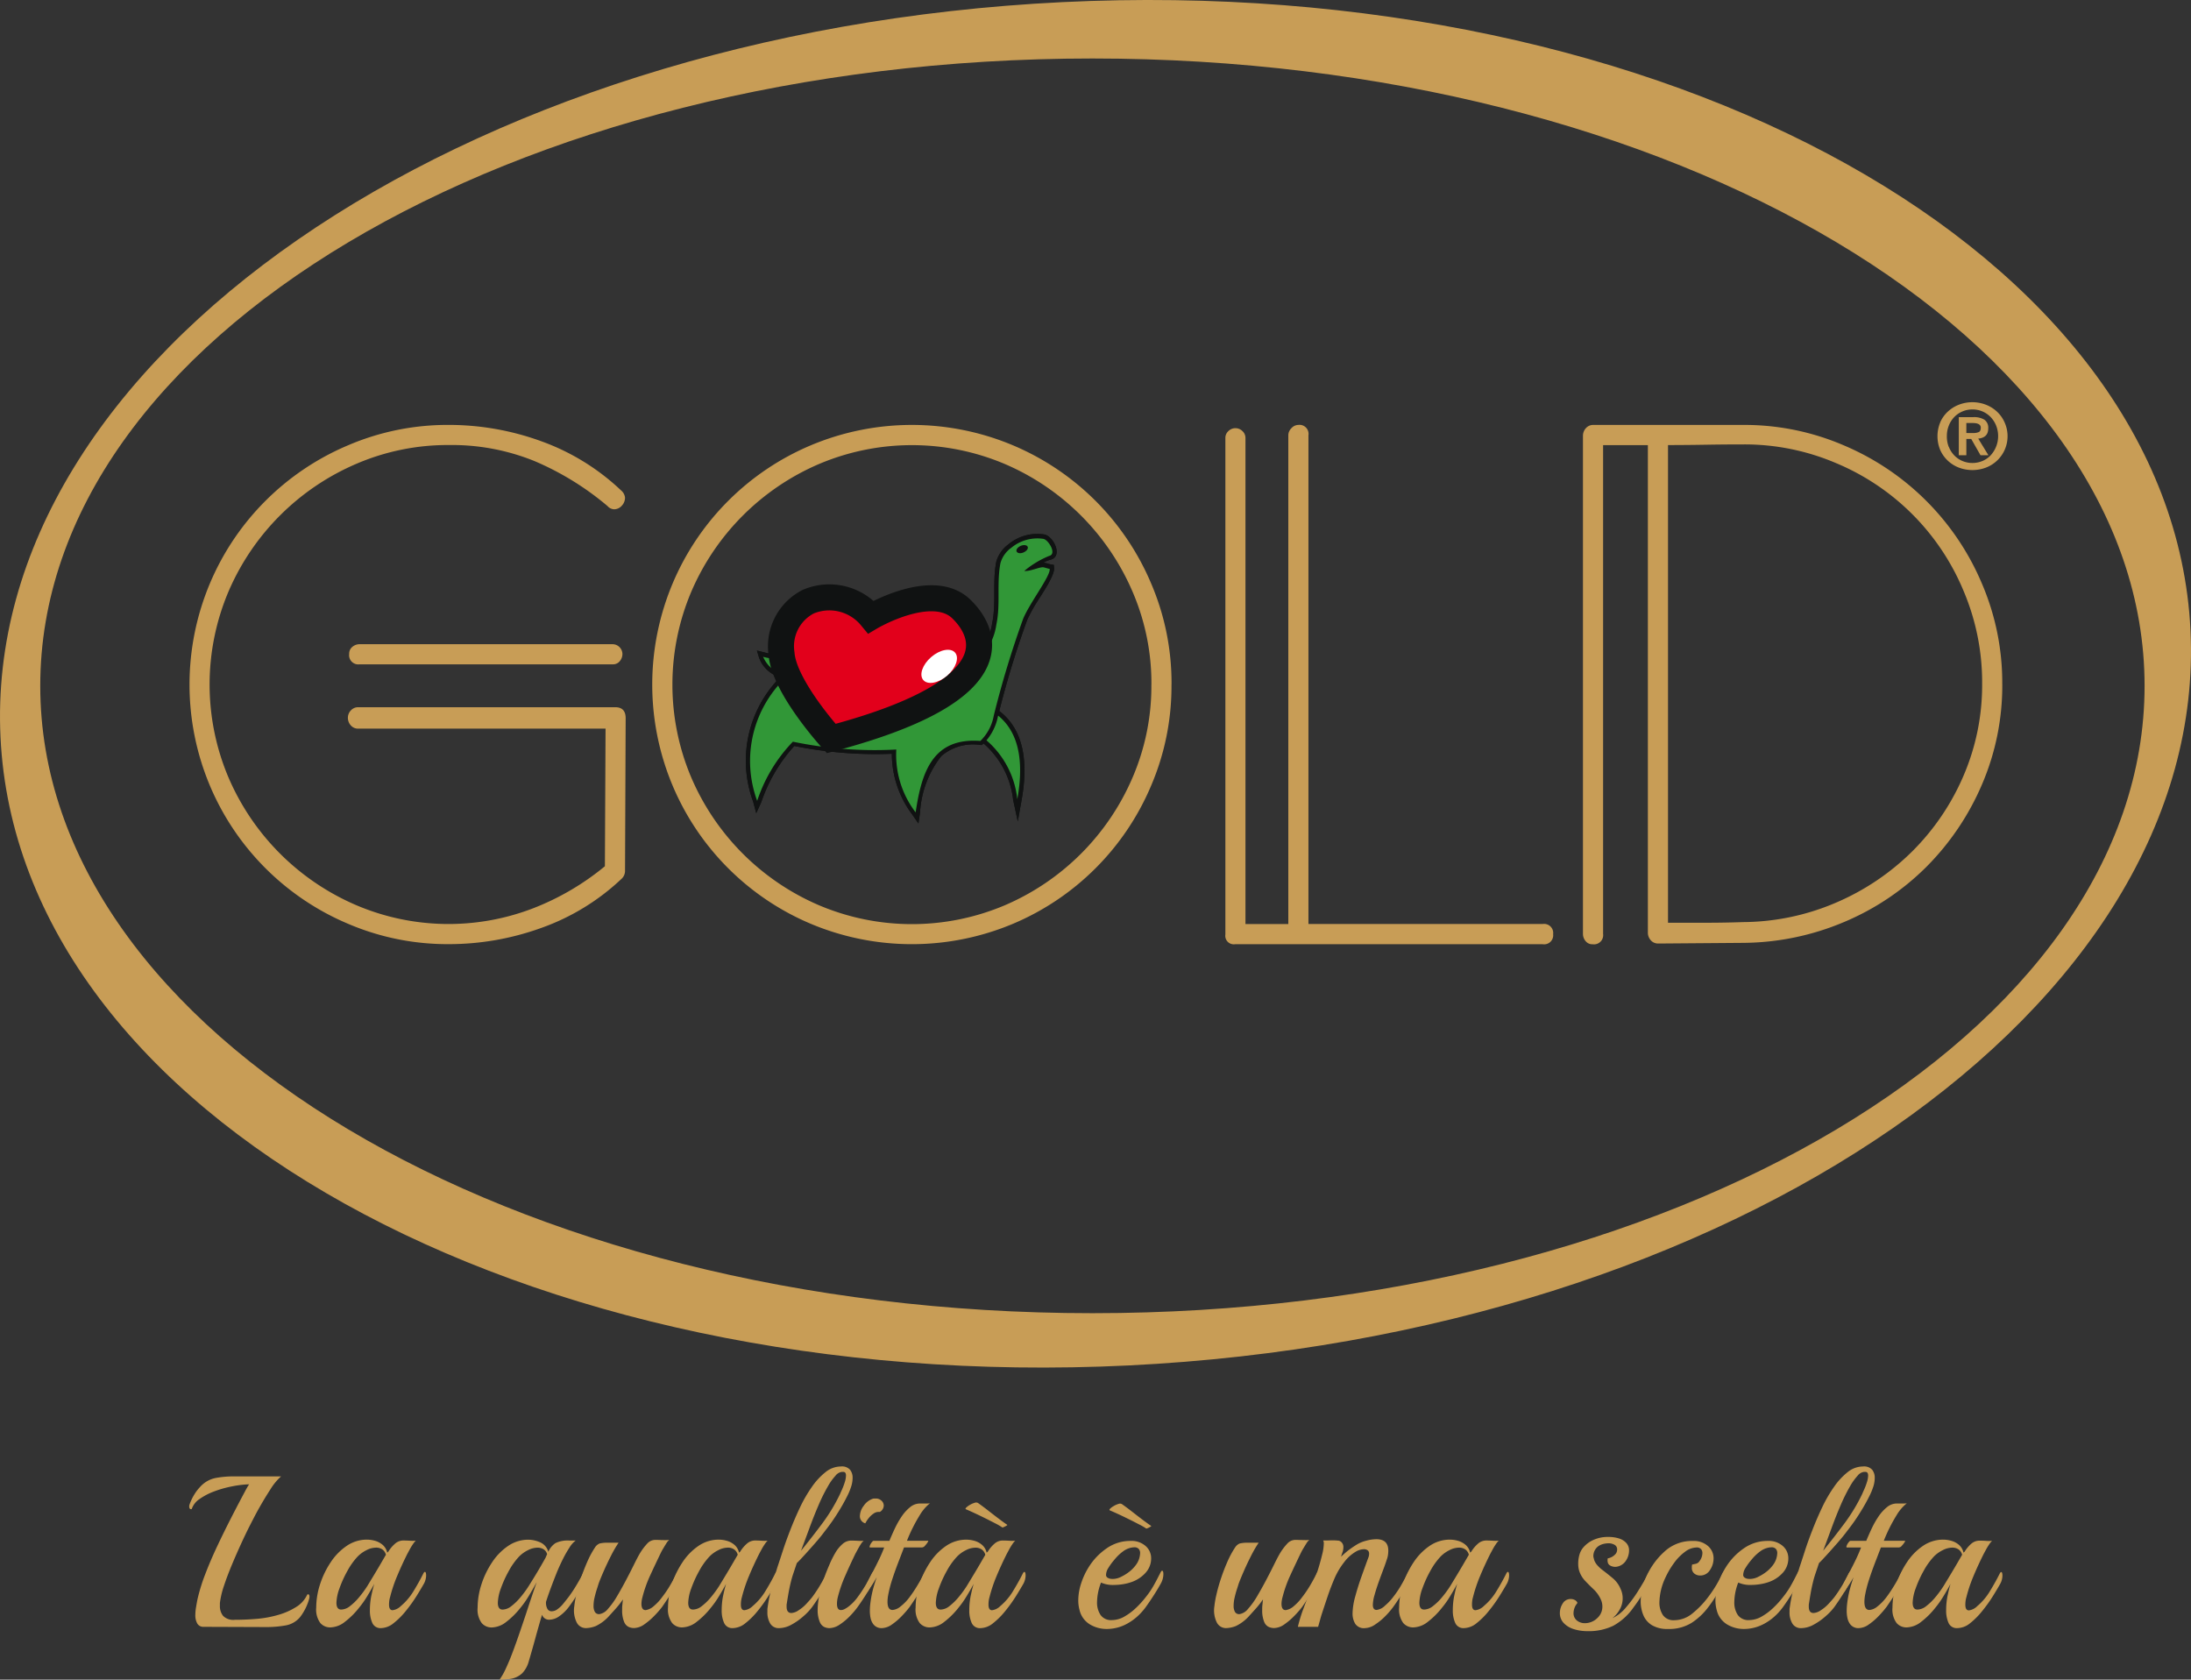<svg xmlns="http://www.w3.org/2000/svg" width="103.046" height="79" viewBox="0 0 103.046 79">
  <rect x="0" y="0" width="103.046" height="79" fill="#333333" stroke="none"/>
  <g id="Royal_Gold_Logo" data-name="Royal Gold Logo" transform="translate(-276.81 -175.636)">
    <g id="Raggruppa_5" data-name="Raggruppa 5" transform="translate(276.81 175.636)">
      <g id="Raggruppa_4" data-name="Raggruppa 4">
        <path id="Tracciato_21769" data-name="Tracciato 21769" d="M379.832,205.281c-.858-17.707-24.61-30.935-53.052-29.545s-50.8,16.87-49.946,34.576,24.61,30.934,53.052,29.545,50.8-16.87,49.946-34.576M328.188,237.4c-27.33,0-49.485-13.211-49.485-29.507s22.155-29.506,49.485-29.506,49.485,13.211,49.485,29.506S355.517,237.4,328.188,237.4Z" transform="translate(-276.81 -175.636)" fill="#c89d56"/>
        <path id="Tracciato_21770" data-name="Tracciato 21770" d="M322.316,252.72a.5.5,0,0,1-.153.366,10.682,10.682,0,0,1-3.785,2.32,12.786,12.786,0,0,1-4.334.763,11.888,11.888,0,0,1-4.762-.961,12.19,12.19,0,0,1-6.487-6.486,12.273,12.273,0,0,1,0-9.525,12.189,12.189,0,0,1,6.487-6.487,11.883,11.883,0,0,1,4.762-.962,12.685,12.685,0,0,1,4.319.763,10.732,10.732,0,0,1,3.77,2.32.509.509,0,0,1,.183.336.552.552,0,0,1-.153.382.479.479,0,0,1-.366.167.435.435,0,0,1-.305-.152,13.458,13.458,0,0,0-3.45-2.122,10.337,10.337,0,0,0-4-.748,10.877,10.877,0,0,0-4.365.885,11.434,11.434,0,0,0-6.014,6.014,11.205,11.205,0,0,0,0,8.73,11.435,11.435,0,0,0,6.014,6.014,11.073,11.073,0,0,0,8.258.168,12.239,12.239,0,0,0,3.434-2l.031-6.472H309.77a.45.45,0,0,1-.351-.152.528.528,0,0,1-.137-.366.493.493,0,0,1,.137-.336.453.453,0,0,1,.351-.153h12.088q.488,0,.488.519Zm-.122-10.2a.524.524,0,0,1-.122.336.4.4,0,0,1-.336.152H309.831a.431.431,0,0,1-.488-.488.407.407,0,0,1,.152-.336.526.526,0,0,1,.336-.122h11.905a.469.469,0,0,1,.458.458Z" transform="translate(-292.92 -211.763)" fill="#c89d56"/>
        <path id="Tracciato_21771" data-name="Tracciato 21771" d="M387.359,243.959a11.894,11.894,0,0,1-.961,4.762,12.192,12.192,0,0,1-6.487,6.487,12.279,12.279,0,0,1-9.524,0,12.189,12.189,0,0,1-6.487-6.487,12.266,12.266,0,0,1,0-9.524,12.189,12.189,0,0,1,6.487-6.487,12.266,12.266,0,0,1,9.524,0A12.192,12.192,0,0,1,386.4,239.2a11.892,11.892,0,0,1,.961,4.762m-.946,0a10.867,10.867,0,0,0-.885-4.365,11.431,11.431,0,0,0-6.013-6.013,11.2,11.2,0,0,0-8.731,0,11.433,11.433,0,0,0-6.014,6.013,11.2,11.2,0,0,0,0,8.73,11.432,11.432,0,0,0,6.014,6.014,11.2,11.2,0,0,0,8.731,0,11.43,11.43,0,0,0,6.013-6.014A10.859,10.859,0,0,0,386.413,243.959Z" transform="translate(-332.262 -211.762)" fill="#c89d56"/>
        <path id="Tracciato_21772" data-name="Tracciato 21772" d="M454.03,255.7a.425.425,0,0,1-.488.473H439.069a.4.4,0,0,1-.454-.457V232.359a.432.432,0,0,1,.141-.32.467.467,0,0,1,.662,0,.433.433,0,0,1,.142.32v22.864h2.015V232.237a.47.47,0,0,1,.148-.336.446.446,0,0,1,.325-.153.425.425,0,0,1,.474.488v22.986h11.02a.425.425,0,0,1,.488.473" transform="translate(-380.984 -211.763)" fill="#c89d56"/>
        <path id="Tracciato_21773" data-name="Tracciato 21773" d="M505.556,243.929a11.775,11.775,0,0,1-.962,4.747,12.37,12.37,0,0,1-2.61,3.861,12.126,12.126,0,0,1-3.877,2.595,12.378,12.378,0,0,1-4.731.977l-4,.031a.451.451,0,0,1-.351-.153.531.531,0,0,1-.137-.368V232.7h-2.106v22.986a.432.432,0,0,1-.489.489.4.4,0,0,1-.336-.152.523.523,0,0,1-.122-.336V232.268a.532.532,0,0,1,.137-.366.454.454,0,0,1,.352-.153h7.051a11.807,11.807,0,0,1,4.731.962,12.193,12.193,0,0,1,6.487,6.487,11.81,11.81,0,0,1,.962,4.731m-.946-.015a11,11,0,0,0-.885-4.386,11.137,11.137,0,0,0-5.968-5.976,10.966,10.966,0,0,0-4.38-.887q-.885,0-1.771.015t-1.77.016v22.467h1.77q.885,0,1.771-.031a11.23,11.23,0,0,0,4.365-.917,11.522,11.522,0,0,0,3.571-2.4,11.281,11.281,0,0,0,2.412-3.545A10.791,10.791,0,0,0,504.609,243.913Z" transform="translate(-411.386 -211.763)" fill="#c89d56"/>
        <path id="Tracciato_21774" data-name="Tracciato 21774" d="M406.854,269.061c1.393.971,1.422,2.748,1.151,4.261l-.18,1.006-.217-1a4.119,4.119,0,0,0-1.5-2.757l-.15-.094.7-1.557Z" transform="translate(-359.957 -235.695)" fill="#101212" fill-rule="evenodd"/>
        <path id="Tracciato_21775" data-name="Tracciato 21775" d="M377.509,251.8h.006l.953.072q1.39.1,2.781.2,2.064.147,4.127.293a2.594,2.594,0,0,0,1.548-2.024c.2-.938.006-1.928.191-2.883a1.52,1.52,0,0,1,.578-.836,2.121,2.121,0,0,1,1.7-.46c.435.105.88,1.047.261,1.19a1.265,1.265,0,0,0-.323.134h.021l.012,0c.105.019.2.061.306.079l.155.027.012.157c.026.346-.583,1.228-.773,1.537a6.981,6.981,0,0,0-.494.9,43.32,43.32,0,0,0-1.375,4.536,2.459,2.459,0,0,1-.707,1.3l-.059.041-.072-.005a2.283,2.283,0,0,0-1.825.526,4.73,4.73,0,0,0-1,2.66l-.075.51-.293-.425a4.75,4.75,0,0,1-.957-2.855,19.307,19.307,0,0,1-4.588-.366,7.509,7.509,0,0,0-1.556,2.649l-.234.511-.146-.543a5.57,5.57,0,0,1,1.274-5.851,1.48,1.48,0,0,1-.992-.913l-.105-.342.347.086a1.79,1.79,0,0,0,.818.051l.666-.143Z" transform="translate(-340.262 -221.022)" fill="#101212" fill-rule="evenodd"/>
        <path id="Tracciato_21776" data-name="Tracciato 21776" d="M406.854,269.061c1.393.971,1.422,2.748,1.151,4.261l-.18,1.006-.217-1a4.119,4.119,0,0,0-1.5-2.757l-.15-.094.7-1.557Z" transform="translate(-359.957 -235.695)" fill="#101212" fill-rule="evenodd"/>
        <path id="Tracciato_21777" data-name="Tracciato 21777" d="M407.2,269.781c1.107.771,1.406,2.168,1.067,4.059a4.231,4.231,0,0,0-1.592-2.888Z" transform="translate(-360.422 -236.249)" fill="#319737" fill-rule="evenodd"/>
        <path id="Tracciato_21778" data-name="Tracciato 21778" d="M377.509,251.8h.006l.953.072q1.39.1,2.781.2,2.064.147,4.127.293a2.594,2.594,0,0,0,1.548-2.024c.2-.938.006-1.928.191-2.883a1.52,1.52,0,0,1,.578-.836,2.121,2.121,0,0,1,1.7-.46c.435.105.88,1.047.261,1.19a1.265,1.265,0,0,0-.323.134h.021l.012,0c.105.019.2.061.306.079l.155.027.012.157c.026.346-.583,1.228-.773,1.537a6.981,6.981,0,0,0-.494.9,43.32,43.32,0,0,0-1.375,4.536,2.459,2.459,0,0,1-.707,1.3l-.059.041-.072-.005a2.283,2.283,0,0,0-1.825.526,4.73,4.73,0,0,0-1,2.66l-.075.51-.293-.425a4.75,4.75,0,0,1-.957-2.855,19.307,19.307,0,0,1-4.588-.366,7.509,7.509,0,0,0-1.556,2.649l-.234.511-.146-.543a5.57,5.57,0,0,1,1.274-5.851,1.48,1.48,0,0,1-.992-.913l-.105-.342.347.086a1.79,1.79,0,0,0,.818.051l.666-.143Z" transform="translate(-340.262 -221.022)" fill="#101212" fill-rule="evenodd"/>
        <path id="Tracciato_21779" data-name="Tracciato 21779" d="M377.42,252.331a1.981,1.981,0,0,1-.909-.052,1.458,1.458,0,0,0,1.172.875,5.428,5.428,0,0,0-1.452,5.9,7.309,7.309,0,0,1,1.679-2.782,18.873,18.873,0,0,0,4.864.368,4.46,4.46,0,0,0,.91,2.957c.279-1.891.8-3.529,3.044-3.36a2.2,2.2,0,0,0,.63-1.189,45.444,45.444,0,0,1,1.382-4.557c.336-.795,1.277-1.989,1.25-2.345-.1-.017-.207-.061-.306-.078-.2-.012-.609.2-.892.174a4.462,4.462,0,0,1,1.172-.708c.368-.085-.02-.738-.262-.8a1.923,1.923,0,0,0-1.522.42,1.328,1.328,0,0,0-.507.717c-.185.946.009,1.944-.192,2.886a2.752,2.752,0,0,1-1.715,2.187s-8.363-.6-8.346-.613" transform="translate(-340.62 -221.388)" fill="#319737" fill-rule="evenodd"/>
        <path id="Tracciato_21780" data-name="Tracciato 21780" d="M411.238,247.649c.144-.059.29-.037.324.049s-.052.2-.2.264-.289.037-.324-.049.052-.2.2-.264" transform="translate(-363.227 -221.978)" fill="#101212" fill-rule="evenodd"/>
        <path id="Tracciato_21781" data-name="Tracciato 21781" d="M382.328,261.175s-2.219-2.437-2.335-3.989a2.354,2.354,0,0,1,1.262-2.45,2.545,2.545,0,0,1,2.945.724s2.879-1.7,4.249-.376c.856.826,2.968,3.684-6.121,6.091" transform="translate(-343.236 -226.441)" fill="#e2001b"/>
        <path id="Tracciato_21782" data-name="Tracciato 21782" d="M382.328,261.175s-2.219-2.437-2.335-3.989a2.354,2.354,0,0,1,1.262-2.45,2.545,2.545,0,0,1,2.945.724s2.879-1.7,4.249-.376C389.3,255.91,391.417,258.768,382.328,261.175Z" transform="translate(-343.236 -226.441)" fill="none" stroke="#101212" stroke-miterlimit="10" stroke-width="1.224"/>
        <path id="Tracciato_21783" data-name="Tracciato 21783" d="M399.692,262.653c-.412.357-.915.451-1.124.21s-.043-.725.37-1.082.915-.45,1.123-.21.043.726-.369,1.082" transform="translate(-355.143 -230.877)" fill="#fff" fill-rule="evenodd"/>
        <path id="Tracciato_21784" data-name="Tracciato 21784" d="M532.776,229.678a1.539,1.539,0,0,1,.362-.5,1.624,1.624,0,0,1,.524-.321,1.766,1.766,0,0,1,1.244,0,1.623,1.623,0,0,1,.524.321,1.538,1.538,0,0,1,.362.5,1.58,1.58,0,0,1-.885,2.147,1.8,1.8,0,0,1-1.244,0,1.577,1.577,0,0,1-.524-.321,1.556,1.556,0,0,1-.362-.5,1.689,1.689,0,0,1,0-1.321m.4,1.163a1.243,1.243,0,0,0,.256.4,1.152,1.152,0,0,0,.383.263,1.223,1.223,0,0,0,.941,0,1.152,1.152,0,0,0,.383-.263,1.339,1.339,0,0,0,.259-1.407,1.261,1.261,0,0,0-.259-.4,1.184,1.184,0,0,0-.851-.355,1.189,1.189,0,0,0-.472.094,1.169,1.169,0,0,0-.383.261,1.219,1.219,0,0,0-.256.4,1.31,1.31,0,0,0-.094.5A1.326,1.326,0,0,0,533.171,230.842Zm1.15-1.4a.944.944,0,0,1,.52.12.454.454,0,0,1,.182.411.559.559,0,0,1-.036.212.377.377,0,0,1-.1.143.446.446,0,0,1-.15.085.752.752,0,0,1-.184.038l.479.783h-.372l-.436-.766H534v.766h-.355v-1.792Zm0,.748a.637.637,0,0,0,.252-.043q.1-.043.1-.205a.179.179,0,0,0-.034-.115.229.229,0,0,0-.088-.067.448.448,0,0,0-.12-.032.993.993,0,0,0-.126-.009H534v.47Z" transform="translate(-441.52 -209.827)" fill="#c89d56"/>
      </g>
    </g>
    <g id="Raggruppa_6" data-name="Raggruppa 6" transform="translate(285.713 244.605)">
      <path id="Tracciato_21785" data-name="Tracciato 21785" d="M302.482,377.663a.326.326,0,0,1-.3-.152.792.792,0,0,1-.093-.416,2.118,2.118,0,0,1,.03-.334c.02-.122.042-.25.069-.385a8.432,8.432,0,0,1,.368-1.192q.25-.654.579-1.349t.667-1.354q.339-.659.633-1.207c.013-.027.041-.078.084-.152a1.475,1.475,0,0,1,.1-.162,4.891,4.891,0,0,0-.82.1,5.058,5.058,0,0,0-.835.238,2.939,2.939,0,0,0-.678.355.918.918,0,0,0-.358.446.038.038,0,0,1-.039.031c-.059,0-.088-.047-.088-.142a.326.326,0,0,1,.02-.092,2.549,2.549,0,0,1,.226-.467,2.113,2.113,0,0,1,.265-.345,1.33,1.33,0,0,1,.727-.421,4.614,4.614,0,0,1,.854-.076h2.229a2.734,2.734,0,0,0-.511.624q-.294.451-.609,1.019-.137.254-.344.66t-.432.9q-.226.492-.432.989t-.353.938a4.02,4.02,0,0,0-.187.755.517.517,0,0,0-.01.1v.1a.739.739,0,0,0,.147.472.667.667,0,0,0,.55.188q.52,0,1.055-.046a5.208,5.208,0,0,0,1.046-.2,3.229,3.229,0,0,0,.786-.355,1.326,1.326,0,0,0,.511-.558c.013-.027.029-.041.049-.041.046,0,.069.037.069.112a.306.306,0,0,1-.005.051c0,.02-.008.044-.015.071a2.539,2.539,0,0,1-.4.811,1.127,1.127,0,0,1-.712.421,5.037,5.037,0,0,1-.869.076Z" transform="translate(-301.805 -370.117)" fill="#c89d56"/>
      <path id="Tracciato_21786" data-name="Tracciato 21786" d="M321.62,383.113a.418.418,0,0,1-.417-.244,1.418,1.418,0,0,1-.113-.6,3.473,3.473,0,0,1,.059-.639c.02-.095.041-.191.064-.289s.051-.2.083-.309q-.167.314-.349.608a4.435,4.435,0,0,1-.368.517,3.736,3.736,0,0,1-.663.659,1.145,1.145,0,0,1-.692.264.61.61,0,0,1-.467-.208,1.071,1.071,0,0,1-.192-.725,3.592,3.592,0,0,1,.177-1.085,4.144,4.144,0,0,1,.5-1.04,2.754,2.754,0,0,1,.756-.776,1.677,1.677,0,0,1,.957-.294,1.463,1.463,0,0,1,.363.051.938.938,0,0,1,.363.187.682.682,0,0,1,.225.38.083.083,0,0,1,.025-.031.152.152,0,0,0,.025-.02,1.592,1.592,0,0,1,.314-.375.59.59,0,0,1,.393-.152q.108,0,.3.01a1.932,1.932,0,0,0,.285,0,.846.846,0,0,0-.133.162,2.789,2.789,0,0,0-.152.249l-.108.2q-.265.527-.481,1.045a6.822,6.822,0,0,0-.334.994,1.147,1.147,0,0,0-.04.188,1.505,1.505,0,0,0-.01.167q0,.264.167.264a.674.674,0,0,0,.393-.2,2.816,2.816,0,0,0,.6-.71q.26-.426.456-.822c.026-.047.05-.071.069-.071q.059,0,.059.172a.779.779,0,0,1-.025.182.8.8,0,0,1-.074.193q-.137.244-.358.6a6.989,6.989,0,0,1-.5.695,3.577,3.577,0,0,1-.575.573A.968.968,0,0,1,321.62,383.113Zm-1.954-.883a.277.277,0,0,0,.088.01.687.687,0,0,0,.4-.162,2.657,2.657,0,0,0,.432-.421,5.008,5.008,0,0,0,.383-.523q.432-.709.638-1.065l.236-.406a.434.434,0,0,0-.172-.254.516.516,0,0,0-.29-.081,1.013,1.013,0,0,0-.457.122,1.511,1.511,0,0,0-.407.294,3.224,3.224,0,0,0-.486.68,5.327,5.327,0,0,0-.373.822,2.137,2.137,0,0,0-.142.679Q319.518,382.18,319.666,382.231Z" transform="translate(-312.596 -375.507)" fill="#c89d56"/>
      <path id="Tracciato_21787" data-name="Tracciato 21787" d="M340.907,385.538a3.059,3.059,0,0,0,.27-.467q.113-.243.211-.477.176-.436.393-1.06t.442-1.308q.225-.685.432-1.273-.177.325-.373.649a4.4,4.4,0,0,1-.393.558,3.722,3.722,0,0,1-.663.659,1.147,1.147,0,0,1-.692.264.61.61,0,0,1-.466-.208,1.069,1.069,0,0,1-.192-.725,3.592,3.592,0,0,1,.177-1.085,4.142,4.142,0,0,1,.5-1.04,2.754,2.754,0,0,1,.756-.776,1.678,1.678,0,0,1,.957-.294,1.447,1.447,0,0,1,.535.116.682.682,0,0,1,.4.452.943.943,0,0,1,.334-.406,1.313,1.313,0,0,1,.658-.122h.295a1.15,1.15,0,0,0-.295.335,5.306,5.306,0,0,0-.329.583q-.162.33-.28.624-.137.345-.26.675t-.231.664a.6.6,0,0,0,.059.319.222.222,0,0,0,.206.127.475.475,0,0,0,.122-.02.425.425,0,0,0,.142-.071,1.348,1.348,0,0,0,.28-.264q.132-.162.25-.314a6.611,6.611,0,0,0,.383-.578q.186-.314.315-.568c.019-.047.042-.071.069-.071s.049.058.049.173a1.037,1.037,0,0,1-.02.187.641.641,0,0,1-.079.208q-.127.223-.309.527a6.446,6.446,0,0,1-.392.583,1.97,1.97,0,0,1-.467.451.824.824,0,0,1-.442.152.343.343,0,0,1-.353-.234q-.157.528-.309,1.085t-.329,1.156a1.275,1.275,0,0,1-.3.517,1.058,1.058,0,0,1-.672.274c-.053.007-.111.012-.177.015S340.979,385.538,340.907,385.538Zm.068-3.307a.281.281,0,0,0,.089.01.688.688,0,0,0,.4-.162,2.67,2.67,0,0,0,.432-.421,4.956,4.956,0,0,0,.383-.523q.324-.517.516-.847t.28-.492l.069-.162a.385.385,0,0,0-.172-.233.549.549,0,0,0-.28-.071,1.012,1.012,0,0,0-.457.122,1.506,1.506,0,0,0-.407.294,3.211,3.211,0,0,0-.486.68,5.3,5.3,0,0,0-.373.822,2.127,2.127,0,0,0-.142.679Q340.828,382.18,340.976,382.231Z" transform="translate(-326.316 -375.507)" fill="#c89d56"/>
      <path id="Tracciato_21788" data-name="Tracciato 21788" d="M353.166,383.131a.483.483,0,0,1-.417-.248,1.275,1.275,0,0,1-.123-.776,4.442,4.442,0,0,1,.1-.568q.078-.344.211-.745t.3-.781a4.406,4.406,0,0,1,.363-.675.463.463,0,0,1,.221-.188,1.645,1.645,0,0,1,.417-.035h.471a5.588,5.588,0,0,0-.353.609q-.186.365-.344.725t-.245.6q-.02.071-.078.248t-.108.391a1.761,1.761,0,0,0-.049.4.578.578,0,0,0,.059.274.222.222,0,0,0,.216.111.639.639,0,0,0,.4-.243,3.573,3.573,0,0,0,.432-.6q.216-.365.427-.766t.383-.751q.171-.349.29-.542a2.73,2.73,0,0,1,.314-.411.513.513,0,0,1,.383-.178c.052,0,.123,0,.211.005s.177.005.265.005a1.029,1.029,0,0,0,.182-.01.59.59,0,0,0-.137.162c-.053.081-.1.164-.152.249s-.087.154-.113.208q-.255.527-.5,1.06a5.89,5.89,0,0,0-.358,1.009,1.225,1.225,0,0,0-.049.315c0,.2.066.3.2.3a.752.752,0,0,0,.393-.2,2.294,2.294,0,0,0,.383-.416,4.911,4.911,0,0,0,.383-.568q.177-.3.3-.558c.026-.047.049-.071.069-.071.039,0,.059.054.059.162a.848.848,0,0,1-.025.187.741.741,0,0,1-.083.208q-.137.244-.324.532t-.383.573a4.536,4.536,0,0,1-.363.416,3.168,3.168,0,0,1-.476.406.859.859,0,0,1-.486.172.6.6,0,0,1-.255-.056.439.439,0,0,1-.2-.218,1.409,1.409,0,0,1-.1-.578c0-.074,0-.154.01-.239s.016-.17.03-.258a4.233,4.233,0,0,1-.309.4q-.162.183-.329.365a2.005,2.005,0,0,1-.633.487A1.35,1.35,0,0,1,353.166,383.131Z" transform="translate(-334.52 -375.525)" fill="#c89d56"/>
      <path id="Tracciato_21789" data-name="Tracciato 21789" d="M368.072,383.113a.418.418,0,0,1-.417-.244,1.412,1.412,0,0,1-.113-.6,3.439,3.439,0,0,1,.059-.639c.02-.095.041-.191.064-.289s.051-.2.083-.309q-.167.314-.349.608a4.389,4.389,0,0,1-.368.517,3.722,3.722,0,0,1-.663.659,1.147,1.147,0,0,1-.692.264.61.61,0,0,1-.466-.208,1.069,1.069,0,0,1-.192-.725,3.593,3.593,0,0,1,.177-1.085,4.144,4.144,0,0,1,.5-1.04,2.754,2.754,0,0,1,.756-.776,1.678,1.678,0,0,1,.957-.294,1.462,1.462,0,0,1,.363.051.937.937,0,0,1,.363.187.683.683,0,0,1,.226.38.08.08,0,0,1,.025-.031.133.133,0,0,0,.025-.02,1.6,1.6,0,0,1,.314-.375.589.589,0,0,1,.393-.152q.108,0,.3.01a1.933,1.933,0,0,0,.285,0,.845.845,0,0,0-.133.162,2.8,2.8,0,0,0-.152.249c-.046.084-.082.151-.108.2q-.265.527-.481,1.045a6.9,6.9,0,0,0-.334.994,1.141,1.141,0,0,0-.039.188,1.428,1.428,0,0,0-.01.167q0,.264.167.264a.674.674,0,0,0,.393-.2,2.808,2.808,0,0,0,.6-.71q.26-.426.457-.822c.026-.047.049-.071.069-.071q.059,0,.059.172a.838.838,0,0,1-.1.375q-.138.244-.358.6a6.984,6.984,0,0,1-.5.695,3.589,3.589,0,0,1-.575.573A.968.968,0,0,1,368.072,383.113Zm-1.954-.883a.282.282,0,0,0,.089.01.687.687,0,0,0,.4-.162,2.671,2.671,0,0,0,.432-.421,4.947,4.947,0,0,0,.383-.523q.432-.709.638-1.065l.236-.406a.433.433,0,0,0-.172-.254.516.516,0,0,0-.29-.081,1.012,1.012,0,0,0-.457.122,1.506,1.506,0,0,0-.407.294,3.212,3.212,0,0,0-.486.68,5.324,5.324,0,0,0-.373.822,2.127,2.127,0,0,0-.143.679Q365.97,382.18,366.117,382.231Z" transform="translate(-342.503 -375.507)" fill="#c89d56"/>
      <path id="Tracciato_21790" data-name="Tracciato 21790" d="M378.69,376.88a.461.461,0,0,1-.412-.208,1.009,1.009,0,0,1-.138-.563v-.1a.518.518,0,0,1,.01-.1,7.472,7.472,0,0,1,.172-.872q.123-.487.29-1.024.1-.3.251-.765t.358-.994q.206-.532.457-1.06a6.439,6.439,0,0,1,.555-.958,3.231,3.231,0,0,1,.643-.695,1.154,1.154,0,0,1,.722-.264.51.51,0,0,1,.432.157.6.6,0,0,1,.118.37,1.377,1.377,0,0,1-.079.451,2.9,2.9,0,0,1-.157.381,9.1,9.1,0,0,1-.462.821,9.245,9.245,0,0,1-.6.852q-.186.254-.461.568t-.516.578q-.24.263-.349.365l-.157.467a4.616,4.616,0,0,0-.132.457c-.043.176-.078.35-.108.522s-.054.323-.074.451a.355.355,0,0,0-.01.081v.071q0,.3.226.3a.682.682,0,0,0,.343-.132,1.82,1.82,0,0,0,.378-.32c.121-.132.208-.231.26-.3a6.233,6.233,0,0,0,.373-.563q.177-.3.3-.553c.033-.054.055-.081.069-.081q.059,0,.059.172a.851.851,0,0,1-.025.188.789.789,0,0,1-.074.2q-.137.244-.324.538t-.383.568a2.73,2.73,0,0,1-.412.436,2.964,2.964,0,0,1-.57.4A1.235,1.235,0,0,1,378.69,376.88Zm1.031-3.641q.491-.6,1-1.283a8.311,8.311,0,0,0,.84-1.394q.02-.051.088-.2a3.045,3.045,0,0,0,.128-.339,1.09,1.09,0,0,0,.059-.319q0-.173-.128-.173h-.068a.463.463,0,0,0-.3.183,2.676,2.676,0,0,0-.349.487,8,8,0,0,0-.442.887q-.216.5-.422,1.06T379.721,373.239Z" transform="translate(-350.951 -369.273)" fill="#c89d56"/>
      <path id="Tracciato_21791" data-name="Tracciato 21791" d="M385.334,379.612a.573.573,0,0,1-.245-.056.439.439,0,0,1-.2-.218,1.419,1.419,0,0,1-.108-.578,3.548,3.548,0,0,1,.108-.817,8.108,8.108,0,0,1,.285-.928q.068-.172.177-.426a4.541,4.541,0,0,1,.255-.507,1.651,1.651,0,0,1,.339-.421.621.621,0,0,1,.417-.167q.107,0,.3.01a1.932,1.932,0,0,0,.285,0,.587.587,0,0,0-.137.162c-.053.081-.1.164-.147.249l-.108.2q-.255.527-.481,1.045a6.247,6.247,0,0,0-.344.994,1.457,1.457,0,0,0-.03.162,1.3,1.3,0,0,0-.01.152q0,.294.187.294a.393.393,0,0,0,.172-.046,1.267,1.267,0,0,0,.221-.147,2.11,2.11,0,0,0,.393-.416,6.328,6.328,0,0,0,.373-.563q.177-.3.3-.553c.033-.054.056-.081.069-.081.04,0,.059.057.059.172a.87.87,0,0,1-.024.188.788.788,0,0,1-.074.2q-.138.244-.324.538t-.383.568a3.839,3.839,0,0,1-.363.426,2.821,2.821,0,0,1-.481.4A.9.9,0,0,1,385.334,379.612Zm1.689-4.929a.342.342,0,0,1-.255-.345.819.819,0,0,1,.182-.482.832.832,0,0,1,.4-.32.233.233,0,0,1,.083-.02h.074a.384.384,0,0,1,.275.1.311.311,0,0,1,.108.233.357.357,0,0,1-.187.3.4.4,0,0,0-.285.071,1.022,1.022,0,0,0-.24.223A1.349,1.349,0,0,0,387.023,374.683Z" transform="translate(-355.229 -372.005)" fill="#c89d56"/>
      <path id="Tracciato_21792" data-name="Tracciato 21792" d="M391.88,380.015a.479.479,0,0,1-.432-.233.774.774,0,0,1-.1-.264,1.654,1.654,0,0,1-.029-.314,2.809,2.809,0,0,1,.02-.329c.013-.112.029-.221.049-.33a4.837,4.837,0,0,1,.113-.482q.064-.218.133-.421v-.01a3.454,3.454,0,0,1-.2.329c-.078.119-.134.2-.167.259-.046.074-.082.112-.108.112s-.039-.031-.039-.092a1.035,1.035,0,0,1,.118-.446c.052-.108.124-.249.216-.421s.186-.36.285-.563.183-.4.255-.588h-.658c-.033,0-.039-.027-.02-.081a.563.563,0,0,1,.088-.157c.039-.051.069-.076.088-.076h.746q.108-.264.25-.568a4.165,4.165,0,0,1,.324-.573,1.983,1.983,0,0,1,.4-.442.729.729,0,0,1,.462-.172h.27a1.122,1.122,0,0,0,.2-.01,2.077,2.077,0,0,0-.481.563,7.584,7.584,0,0,0-.6,1.2h.992c.02,0,.013.025-.02.076a1.258,1.258,0,0,1-.123.157.2.2,0,0,1-.142.081h-.845q-.128.334-.28.73t-.275.776a5.678,5.678,0,0,0-.182.695,1.808,1.808,0,0,0-.039.355q0,.386.236.385a.663.663,0,0,0,.373-.162,2.257,2.257,0,0,0,.432-.446,6.609,6.609,0,0,0,.378-.568q.182-.3.31-.558c.026-.047.049-.071.069-.071.039,0,.059.054.059.162a.863.863,0,0,1-.024.187.752.752,0,0,1-.084.208q-.138.244-.324.532t-.383.573a4.935,4.935,0,0,1-.358.416,3,3,0,0,1-.471.406A.86.86,0,0,1,391.88,380.015Z" transform="translate(-359.311 -372.408)" fill="#c89d56"/>
      <path id="Tracciato_21793" data-name="Tracciato 21793" d="M400.767,379.955a.418.418,0,0,1-.417-.244,1.412,1.412,0,0,1-.113-.6,3.47,3.47,0,0,1,.059-.639c.02-.095.041-.191.064-.289s.051-.2.083-.309q-.167.314-.349.608a4.439,4.439,0,0,1-.368.517,3.712,3.712,0,0,1-.663.659,1.145,1.145,0,0,1-.692.264.611.611,0,0,1-.467-.208,1.071,1.071,0,0,1-.191-.725,3.581,3.581,0,0,1,.177-1.085,4.143,4.143,0,0,1,.5-1.04,2.755,2.755,0,0,1,.756-.776,1.678,1.678,0,0,1,.957-.294,1.463,1.463,0,0,1,.363.051.938.938,0,0,1,.363.187.683.683,0,0,1,.226.38.077.077,0,0,1,.025-.031.13.13,0,0,0,.025-.02,1.593,1.593,0,0,1,.314-.375.589.589,0,0,1,.393-.152q.108,0,.3.01a1.929,1.929,0,0,0,.285,0,.833.833,0,0,0-.133.162,2.789,2.789,0,0,0-.152.249l-.108.2q-.265.527-.481,1.045a6.86,6.86,0,0,0-.334.994,1.144,1.144,0,0,0-.039.188,1.427,1.427,0,0,0-.01.167q0,.264.167.264a.675.675,0,0,0,.393-.2,2.808,2.808,0,0,0,.6-.71q.26-.426.457-.822c.026-.047.049-.071.069-.071q.059,0,.059.172a.78.78,0,0,1-.025.182.8.8,0,0,1-.073.193q-.138.244-.359.6a6.868,6.868,0,0,1-.5.695,3.573,3.573,0,0,1-.574.573A.968.968,0,0,1,400.767,379.955Zm-1.954-.883a.278.278,0,0,0,.089.01.689.689,0,0,0,.4-.162,2.67,2.67,0,0,0,.432-.421,4.958,4.958,0,0,0,.383-.522q.432-.71.638-1.065c.137-.237.216-.372.235-.406a.431.431,0,0,0-.172-.254.515.515,0,0,0-.29-.081,1.012,1.012,0,0,0-.457.122,1.5,1.5,0,0,0-.407.294,3.223,3.223,0,0,0-.486.68,5.33,5.33,0,0,0-.373.822,2.127,2.127,0,0,0-.142.679Q398.665,379.022,398.813,379.072Zm2.976-3.854a2.973,2.973,0,0,0-.349-.2q-.27-.142-.633-.319t-.717-.33q-.059-.02,0-.081a.817.817,0,0,1,.172-.127.932.932,0,0,1,.226-.1.181.181,0,0,1,.162.01q.245.173.535.4t.53.406q.24.178.309.218c.006.014-.026.039-.1.076S401.808,375.226,401.788,375.219Z" transform="translate(-363.553 -372.348)" fill="#c89d56"/>
      <path id="Tracciato_21794" data-name="Tracciato 21794" d="M421.476,379.844a1.979,1.979,0,0,1-.952.243,1.528,1.528,0,0,1-.785-.213,1.075,1.075,0,0,1-.491-.68,1.67,1.67,0,0,1-.059-.446,2.578,2.578,0,0,1,.133-.8,3.36,3.36,0,0,1,.348-.755,3,3,0,0,1,.845-.893,1.933,1.933,0,0,1,1.129-.355,1,1,0,0,1,.717.244.762.762,0,0,1,.255.568,1,1,0,0,1-.251.675,1.583,1.583,0,0,1-.653.441,2.281,2.281,0,0,1-.417.107,2.615,2.615,0,0,1-.417.036,1.378,1.378,0,0,1-.619-.111,2.617,2.617,0,0,0-.187.913,1.042,1.042,0,0,0,.167.613.6.6,0,0,0,.53.238,1.2,1.2,0,0,0,.6-.172,2.8,2.8,0,0,0,.56-.426,4.3,4.3,0,0,0,.437-.487,3.939,3.939,0,0,0,.236-.324c.066-.1.134-.218.206-.35s.157-.3.255-.492c.026-.047.049-.071.069-.071.039,0,.059.054.059.162a.882.882,0,0,1-.025.2.9.9,0,0,1-.083.218q-.138.253-.329.552t-.388.573a2.81,2.81,0,0,1-.4.446A2.493,2.493,0,0,1,421.476,379.844Zm-.893-2.161a.292.292,0,0,0,.108.041.7.7,0,0,0,.118.01.883.883,0,0,0,.393-.1,2.173,2.173,0,0,0,.334-.2,1.626,1.626,0,0,0,.383-.386.982.982,0,0,0,.177-.507.3.3,0,0,0-.054-.208.259.259,0,0,0-.221-.087.833.833,0,0,0-.2.03.966.966,0,0,0-.314.152,2.19,2.19,0,0,0-.3.264c-.033.034-.09.1-.172.2a2.683,2.683,0,0,0-.231.324.623.623,0,0,0-.108.31A.151.151,0,0,0,420.582,377.684Zm1.8-2.322a2.843,2.843,0,0,0-.349-.2q-.27-.142-.633-.319t-.717-.329c-.039-.014-.039-.041,0-.082a.816.816,0,0,1,.172-.126.92.92,0,0,1,.226-.1.182.182,0,0,1,.162.01q.245.173.535.4t.53.406c.161.118.264.191.31.218.006.014-.026.039-.1.076S422.4,375.368,422.379,375.362Z" transform="translate(-377.379 -372.44)" fill="#c89d56"/>
      <path id="Tracciato_21795" data-name="Tracciato 21795" d="M437.688,383.131a.484.484,0,0,1-.417-.248,1.277,1.277,0,0,1-.123-.776,4.422,4.422,0,0,1,.1-.568q.078-.344.211-.745t.3-.781a4.372,4.372,0,0,1,.363-.675.464.464,0,0,1,.221-.188,1.65,1.65,0,0,1,.417-.035h.471a5.466,5.466,0,0,0-.353.609q-.187.365-.344.725t-.246.6q-.02.071-.078.248c-.04.118-.075.249-.108.391a1.74,1.74,0,0,0-.049.4.582.582,0,0,0,.059.274.222.222,0,0,0,.216.111.639.639,0,0,0,.4-.243,3.554,3.554,0,0,0,.432-.6q.216-.365.427-.766t.383-.751q.171-.349.289-.542a2.728,2.728,0,0,1,.315-.411.512.512,0,0,1,.383-.178q.079,0,.211.005c.088,0,.177.005.265.005a1.026,1.026,0,0,0,.182-.01.6.6,0,0,0-.137.162c-.052.081-.1.164-.152.249s-.087.154-.113.208q-.255.527-.5,1.06a5.859,5.859,0,0,0-.358,1.009,1.228,1.228,0,0,0-.05.315c0,.2.066.3.2.3a.752.752,0,0,0,.393-.2,2.285,2.285,0,0,0,.383-.416,5.01,5.01,0,0,0,.383-.568q.177-.3.3-.558c.026-.047.049-.071.069-.071.039,0,.059.054.059.162a.864.864,0,0,1-.025.187.738.738,0,0,1-.083.208q-.138.244-.324.532t-.383.573a4.653,4.653,0,0,1-.363.416,3.184,3.184,0,0,1-.476.406.86.86,0,0,1-.486.172.6.6,0,0,1-.255-.056.438.438,0,0,1-.2-.218,1.4,1.4,0,0,1-.1-.578c0-.074,0-.154.01-.239s.016-.17.029-.258a4.118,4.118,0,0,1-.309.4q-.162.183-.329.365a2.005,2.005,0,0,1-.633.487A1.346,1.346,0,0,1,437.688,383.131Z" transform="translate(-388.937 -375.525)" fill="#c89d56"/>
      <path id="Tracciato_21796" data-name="Tracciato 21796" d="M451.34,383.077a.484.484,0,0,1-.457-.208.929.929,0,0,1-.123-.482,3.167,3.167,0,0,1,.128-.806q.128-.472.3-.953t.31-.857a.479.479,0,0,0,.04-.193.189.189,0,0,0-.069-.162.289.289,0,0,0-.177-.051.788.788,0,0,0-.353.1,1.862,1.862,0,0,0-.579.517,3.451,3.451,0,0,0-.442.74q-.187.437-.334.873t-.236.71q-.059.173-.108.355t-.1.355h-.952a7.256,7.256,0,0,1,.226-.761q.167-.446.339-.893t.3-.791c.026-.068.067-.194.123-.381s.108-.38.157-.583a2.209,2.209,0,0,0,.074-.5.278.278,0,0,0-.03-.152c.059,0,.126,0,.2,0s.145-.005.211-.005c.091,0,.178,0,.26.01a.263.263,0,0,1,.162.051.313.313,0,0,1,.118.264.705.705,0,0,1-.044.243,1.99,1.99,0,0,0-.063.2c.091-.088.186-.172.284-.254a4.775,4.775,0,0,1,.452-.315,1.6,1.6,0,0,1,.442-.182,1.875,1.875,0,0,1,.482-.071q.559,0,.56.537a1.536,1.536,0,0,1-.015.2,1.1,1.1,0,0,1-.064.243q-.05.162-.157.446t-.221.6q-.113.32-.191.6a1.793,1.793,0,0,0-.079.456q0,.244.177.244a.675.675,0,0,0,.393-.2,2.562,2.562,0,0,0,.393-.416,4.724,4.724,0,0,0,.378-.563q.172-.3.3-.553c.033-.054.056-.081.069-.081q.059,0,.059.172a.872.872,0,0,1-.025.188.789.789,0,0,1-.074.2q-.137.244-.324.538t-.383.568a3.864,3.864,0,0,1-.363.426,2.81,2.81,0,0,1-.482.4A.9.9,0,0,1,451.34,383.077Z" transform="translate(-396.05 -375.47)" fill="#c89d56"/>
      <path id="Tracciato_21797" data-name="Tracciato 21797" d="M464.613,383.113a.418.418,0,0,1-.417-.244,1.418,1.418,0,0,1-.113-.6,3.441,3.441,0,0,1,.059-.639c.019-.095.041-.191.063-.289s.051-.2.084-.309q-.167.314-.349.608a4.428,4.428,0,0,1-.368.517,3.734,3.734,0,0,1-.663.659,1.147,1.147,0,0,1-.692.264.61.61,0,0,1-.466-.208,1.069,1.069,0,0,1-.192-.725,3.583,3.583,0,0,1,.177-1.085,4.13,4.13,0,0,1,.5-1.04,2.759,2.759,0,0,1,.756-.776,1.678,1.678,0,0,1,.957-.294,1.461,1.461,0,0,1,.363.051.935.935,0,0,1,.363.187.685.685,0,0,1,.226.38.076.076,0,0,1,.024-.031.148.148,0,0,0,.025-.02,1.593,1.593,0,0,1,.314-.375.589.589,0,0,1,.393-.152q.108,0,.3.01a1.936,1.936,0,0,0,.285,0,.846.846,0,0,0-.133.162,2.874,2.874,0,0,0-.152.249c-.046.084-.082.151-.108.2q-.265.527-.481,1.045a6.866,6.866,0,0,0-.334.994,1.144,1.144,0,0,0-.039.188,1.42,1.42,0,0,0-.01.167c0,.176.055.264.167.264a.675.675,0,0,0,.393-.2,2.807,2.807,0,0,0,.6-.71q.26-.426.457-.822c.026-.047.049-.071.069-.071.039,0,.059.057.059.172a.8.8,0,0,1-.025.182.816.816,0,0,1-.074.193q-.137.244-.358.6a6.929,6.929,0,0,1-.5.695,3.574,3.574,0,0,1-.574.573A.968.968,0,0,1,464.613,383.113Zm-1.954-.883a.28.28,0,0,0,.089.01.688.688,0,0,0,.4-.162,2.655,2.655,0,0,0,.432-.421,4.85,4.85,0,0,0,.383-.523q.432-.709.638-1.065l.236-.406a.433.433,0,0,0-.172-.254.515.515,0,0,0-.29-.081,1.013,1.013,0,0,0-.457.122,1.5,1.5,0,0,0-.407.294,3.211,3.211,0,0,0-.486.68,5.3,5.3,0,0,0-.373.822,2.127,2.127,0,0,0-.142.679Q462.511,382.18,462.658,382.231Z" transform="translate(-404.658 -375.507)" fill="#c89d56"/>
      <path id="Tracciato_21798" data-name="Tracciato 21798" d="M484.082,383.017a2.111,2.111,0,0,1-.629-.091,1.107,1.107,0,0,1-.481-.284.67.67,0,0,1-.187-.487.815.815,0,0,1,.132-.436.421.421,0,0,1,.378-.213.387.387,0,0,1,.2.051.25.25,0,0,1,.118.132.744.744,0,0,0-.049.066.668.668,0,0,0-.049.076.774.774,0,0,0-.088.335.433.433,0,0,0,.152.344.584.584,0,0,0,.4.132.836.836,0,0,0,.565-.238.723.723,0,0,0,.24-.543.781.781,0,0,0-.078-.345,1.525,1.525,0,0,0-.339-.472q-.212-.2-.4-.4a1.228,1.228,0,0,1-.28-.487,1.146,1.146,0,0,1-.039-.324,1.5,1.5,0,0,1,.049-.38.921.921,0,0,1,.147-.319,1.327,1.327,0,0,1,.413-.355,1.621,1.621,0,0,1,.8-.193,1.657,1.657,0,0,1,.54.081.78.78,0,0,1,.309.2.5.5,0,0,1,.133.36.849.849,0,0,1-.152.482.636.636,0,0,1-.437.279.471.471,0,0,1-.314-.066q-.138-.086-.1-.329a.622.622,0,0,0,.383-.223.335.335,0,0,0,.059-.182.242.242,0,0,0-.133-.238.566.566,0,0,0-.25-.066,1.067,1.067,0,0,0-.28.036.692.692,0,0,0-.24.116.581.581,0,0,0-.216.446.337.337,0,0,0,.015.091c.01.034.018.068.025.1a.769.769,0,0,0,.147.243,1.714,1.714,0,0,0,.2.193q.245.183.505.4a1.313,1.313,0,0,1,.388.517,1.031,1.031,0,0,1,.1.436,1.062,1.062,0,0,1-.147.552,1.341,1.341,0,0,1-.334.391,1.826,1.826,0,0,0,.633-.5,6.277,6.277,0,0,0,.535-.715q.147-.234.27-.441t.25-.462c.026-.047.049-.071.069-.071.039,0,.059.058.059.172a.751.751,0,0,1-.025.172,1.009,1.009,0,0,1-.073.2q-.177.3-.334.563t-.383.563a2.8,2.8,0,0,1-.963.878A2.647,2.647,0,0,1,484.082,383.017Z" transform="translate(-418.325 -375.268)" fill="#c89d56"/>
      <path id="Tracciato_21799" data-name="Tracciato 21799" d="M494.732,383.264a1.4,1.4,0,0,1-.747-.178,1,1,0,0,1-.407-.477,1.671,1.671,0,0,1-.123-.644,2.63,2.63,0,0,1,.1-.7,3.3,3.3,0,0,1,.265-.669,3.475,3.475,0,0,1,.849-1.055,1.893,1.893,0,0,1,1.242-.416,1,1,0,0,1,.717.244.761.761,0,0,1,.255.568.974.974,0,0,1-.172.558.528.528,0,0,1-.457.254.436.436,0,0,1-.275-.091.336.336,0,0,1-.118-.284.5.5,0,0,1,0-.066.748.748,0,0,1,.015-.076c.039-.006.1-.018.172-.035a.282.282,0,0,0,.182-.137.636.636,0,0,0,.128-.365.281.281,0,0,0-.064-.188.262.262,0,0,0-.211-.076.926.926,0,0,0-.54.2,2.38,2.38,0,0,0-.515.523,3.944,3.944,0,0,0-.417.71,2.821,2.821,0,0,0-.275,1.136,1.047,1.047,0,0,0,.166.613.6.6,0,0,0,.531.238,1.357,1.357,0,0,0,.869-.33,4.2,4.2,0,0,0,.732-.765,5.735,5.735,0,0,0,.388-.578q.171-.294.29-.537c.026-.047.049-.071.069-.071.04,0,.059.057.059.172a.87.87,0,0,1-.024.188.8.8,0,0,1-.074.2q-.167.285-.339.568a5.622,5.622,0,0,1-.368.537,3.073,3.073,0,0,1-.785.741A2.01,2.01,0,0,1,494.732,383.264Z" transform="translate(-425.194 -375.617)" fill="#c89d56"/>
      <path id="Tracciato_21800" data-name="Tracciato 21800" d="M505.612,383.021a1.981,1.981,0,0,1-.952.243,1.528,1.528,0,0,1-.785-.213,1.077,1.077,0,0,1-.491-.68,1.673,1.673,0,0,1-.059-.446,2.587,2.587,0,0,1,.133-.8,3.357,3.357,0,0,1,.349-.755,3,3,0,0,1,.845-.893,1.933,1.933,0,0,1,1.129-.355,1,1,0,0,1,.717.244.762.762,0,0,1,.255.568,1,1,0,0,1-.25.675,1.585,1.585,0,0,1-.653.441,2.282,2.282,0,0,1-.417.106,2.608,2.608,0,0,1-.417.036,1.375,1.375,0,0,1-.618-.111,2.608,2.608,0,0,0-.186.913,1.047,1.047,0,0,0,.166.613.6.6,0,0,0,.531.238,1.2,1.2,0,0,0,.6-.172,2.788,2.788,0,0,0,.56-.426,4.268,4.268,0,0,0,.437-.487c.092-.115.17-.223.236-.324s.134-.218.206-.35.157-.3.255-.492c.026-.047.049-.071.068-.071q.059,0,.059.162a.88.88,0,0,1-.025.2.9.9,0,0,1-.083.218q-.138.253-.329.552t-.388.573a2.81,2.81,0,0,1-.4.446A2.493,2.493,0,0,1,505.612,383.021Zm-.894-2.161a.3.3,0,0,0,.108.041.7.7,0,0,0,.118.01.884.884,0,0,0,.393-.1,2.19,2.19,0,0,0,.334-.2,1.626,1.626,0,0,0,.383-.386.978.978,0,0,0,.177-.507.3.3,0,0,0-.054-.208.259.259,0,0,0-.221-.087.829.829,0,0,0-.2.03.968.968,0,0,0-.315.152,2.194,2.194,0,0,0-.3.264c-.033.034-.09.1-.172.2a2.731,2.731,0,0,0-.23.324.622.622,0,0,0-.108.309A.152.152,0,0,0,504.718,380.86Z" transform="translate(-431.548 -375.617)" fill="#c89d56"/>
      <path id="Tracciato_21801" data-name="Tracciato 21801" d="M513.66,376.88a.462.462,0,0,1-.413-.208,1.009,1.009,0,0,1-.137-.563v-.1a.52.52,0,0,1,.01-.1,7.485,7.485,0,0,1,.172-.872q.123-.487.29-1.024.1-.3.25-.765t.358-.994q.206-.532.457-1.06a6.49,6.49,0,0,1,.555-.958,3.23,3.23,0,0,1,.643-.695,1.155,1.155,0,0,1,.722-.264.51.51,0,0,1,.432.157.6.6,0,0,1,.118.37,1.378,1.378,0,0,1-.078.451,2.887,2.887,0,0,1-.157.381,8.9,8.9,0,0,1-.461.821,9.167,9.167,0,0,1-.6.852q-.187.254-.462.568t-.515.578q-.241.263-.349.365l-.157.467a4.519,4.519,0,0,0-.132.457c-.043.176-.079.35-.108.522s-.054.323-.073.451a.338.338,0,0,0-.01.081v.071q0,.3.226.3a.685.685,0,0,0,.344-.132,1.829,1.829,0,0,0,.378-.32c.121-.132.208-.231.26-.3a6.231,6.231,0,0,0,.373-.563q.177-.3.3-.553c.033-.054.056-.081.069-.081q.059,0,.059.172a.847.847,0,0,1-.025.188.773.773,0,0,1-.074.2q-.137.244-.324.538t-.383.568a2.747,2.747,0,0,1-.413.436,2.95,2.95,0,0,1-.57.4A1.234,1.234,0,0,1,513.66,376.88Zm1.031-3.641q.491-.6,1-1.283a8.287,8.287,0,0,0,.84-1.394c.013-.034.042-.1.088-.2a3.043,3.043,0,0,0,.128-.339,1.1,1.1,0,0,0,.059-.319c0-.115-.043-.173-.128-.173h-.069a.464.464,0,0,0-.3.183,2.7,2.7,0,0,0-.349.487,8.214,8.214,0,0,0-.442.887q-.216.5-.422,1.06T514.691,373.239Z" transform="translate(-437.848 -369.273)" fill="#c89d56"/>
      <path id="Tracciato_21802" data-name="Tracciato 21802" d="M520.868,380.015a.48.48,0,0,1-.432-.233.782.782,0,0,1-.1-.264,1.646,1.646,0,0,1-.03-.314,2.8,2.8,0,0,1,.02-.329c.013-.112.029-.221.049-.33a4.937,4.937,0,0,1,.113-.482q.064-.218.133-.421v-.01a3.532,3.532,0,0,1-.2.329q-.118.178-.167.259c-.046.074-.082.112-.108.112s-.039-.031-.039-.092a1.043,1.043,0,0,1,.118-.446c.053-.108.125-.249.216-.421s.186-.36.285-.563.183-.4.255-.588h-.657c-.033,0-.04-.027-.02-.081a.584.584,0,0,1,.088-.157c.039-.051.069-.076.088-.076h.747q.108-.264.25-.568a4.163,4.163,0,0,1,.324-.573,1.985,1.985,0,0,1,.4-.442.728.728,0,0,1,.462-.172h.27a1.134,1.134,0,0,0,.2-.01,2.078,2.078,0,0,0-.482.563,7.613,7.613,0,0,0-.6,1.2h.992c.02,0,.014.025-.019.076a1.261,1.261,0,0,1-.123.157.2.2,0,0,1-.142.081h-.844q-.128.334-.28.73t-.275.776a5.752,5.752,0,0,0-.182.695,1.784,1.784,0,0,0-.039.355q0,.386.235.385a.663.663,0,0,0,.373-.162,2.268,2.268,0,0,0,.432-.446,6.609,6.609,0,0,0,.378-.568q.182-.3.309-.558c.026-.047.049-.071.069-.071.039,0,.059.054.059.162a.845.845,0,0,1-.025.187.73.73,0,0,1-.083.208c-.092.162-.2.34-.324.532s-.252.384-.383.573a5.069,5.069,0,0,1-.358.416,3,3,0,0,1-.471.406A.86.86,0,0,1,520.868,380.015Z" transform="translate(-442.356 -372.408)" fill="#c89d56"/>
      <path id="Tracciato_21803" data-name="Tracciato 21803" d="M529.755,383.113a.417.417,0,0,1-.417-.244,1.417,1.417,0,0,1-.113-.6,3.47,3.47,0,0,1,.059-.639c.02-.095.041-.191.064-.289s.051-.2.083-.309q-.167.314-.348.608a4.479,4.479,0,0,1-.368.517,3.728,3.728,0,0,1-.663.659,1.146,1.146,0,0,1-.692.264.611.611,0,0,1-.467-.208,1.071,1.071,0,0,1-.192-.725,3.584,3.584,0,0,1,.177-1.085,4.116,4.116,0,0,1,.5-1.04,2.754,2.754,0,0,1,.756-.776,1.677,1.677,0,0,1,.957-.294,1.462,1.462,0,0,1,.364.051.934.934,0,0,1,.363.187.681.681,0,0,1,.226.38.077.077,0,0,1,.025-.031.164.164,0,0,0,.025-.02,1.591,1.591,0,0,1,.314-.375A.589.589,0,0,1,530.8,379c.072,0,.174,0,.3.01a1.936,1.936,0,0,0,.285,0,.86.86,0,0,0-.133.162,2.878,2.878,0,0,0-.152.249l-.108.2q-.265.527-.481,1.045a6.866,6.866,0,0,0-.334.994,1.078,1.078,0,0,0-.039.188,1.435,1.435,0,0,0-.01.167q0,.264.167.264a.676.676,0,0,0,.393-.2,2.816,2.816,0,0,0,.6-.71q.26-.426.457-.822c.026-.047.049-.071.068-.071q.059,0,.059.172a.78.78,0,0,1-.025.182.8.8,0,0,1-.074.193q-.137.244-.358.6a7,7,0,0,1-.5.695,3.564,3.564,0,0,1-.574.573A.967.967,0,0,1,529.755,383.113Zm-1.954-.883a.278.278,0,0,0,.088.01.688.688,0,0,0,.4-.162,2.668,2.668,0,0,0,.432-.421,4.9,4.9,0,0,0,.383-.523q.432-.709.638-1.065l.235-.406a.435.435,0,0,0-.172-.254.516.516,0,0,0-.29-.081,1.012,1.012,0,0,0-.456.122,1.509,1.509,0,0,0-.408.294,3.238,3.238,0,0,0-.486.68,5.353,5.353,0,0,0-.373.822,2.135,2.135,0,0,0-.142.679Q527.654,382.18,527.8,382.231Z" transform="translate(-446.598 -375.507)" fill="#c89d56"/>
    </g>
  </g>
</svg>
